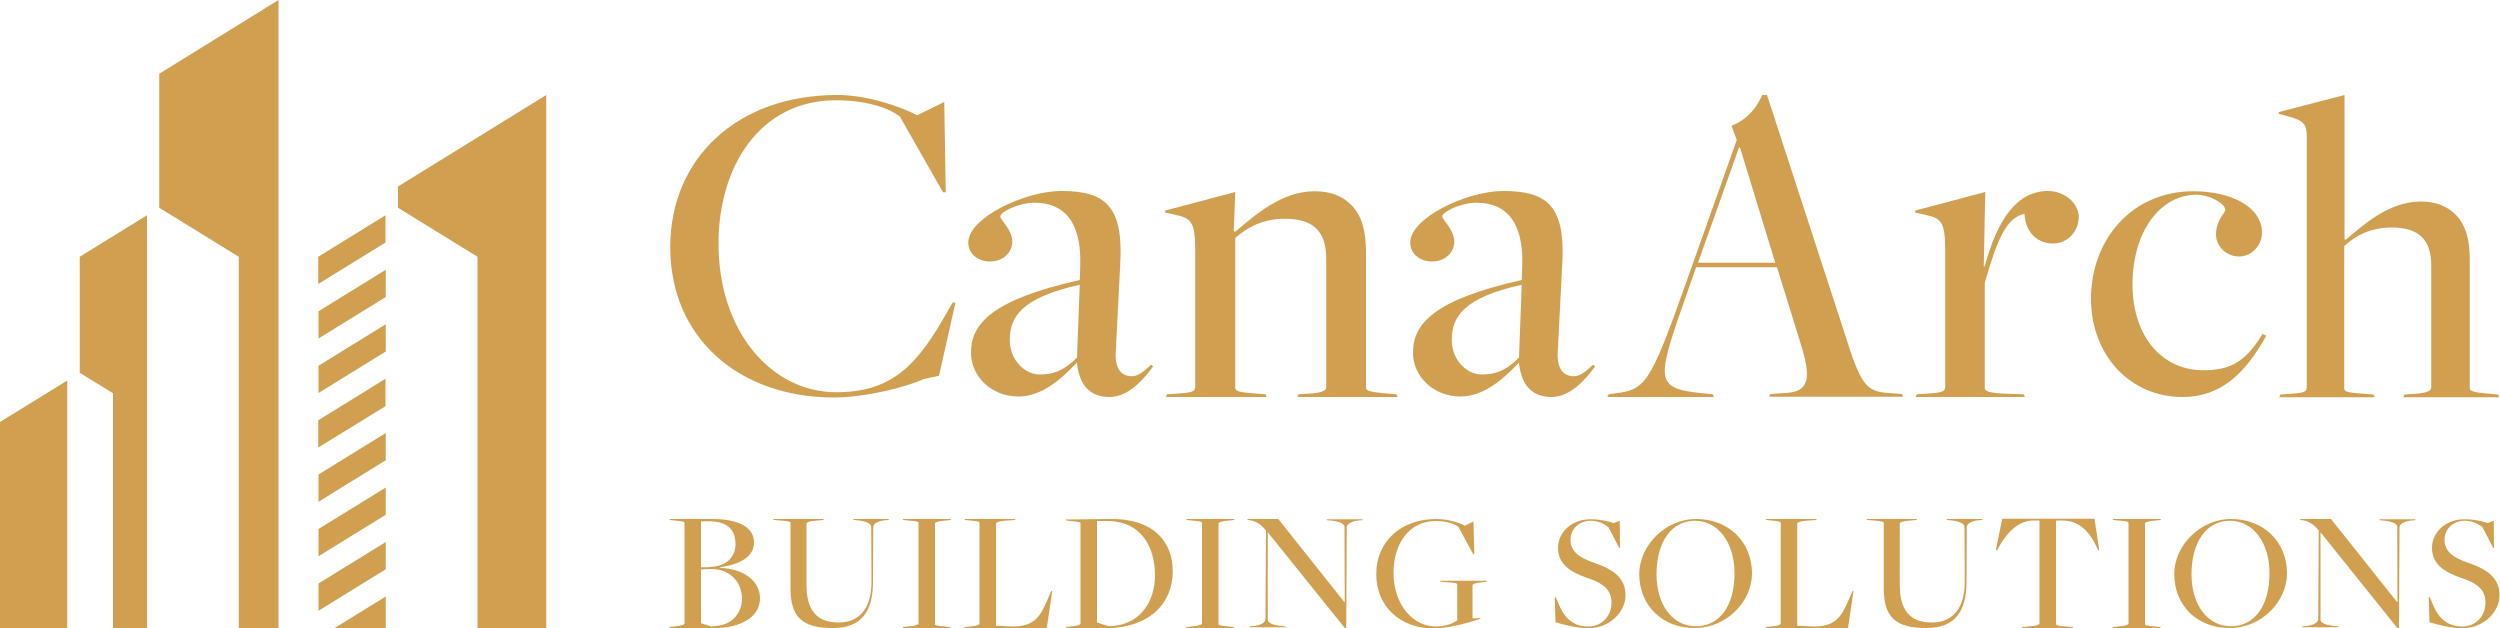 <svg xmlns="http://www.w3.org/2000/svg" xmlns:xlink="http://www.w3.org/1999/xlink" id="Layer_2" x="0px" y="0px" viewBox="0 0 1000 251.3" style="enable-background:new 0 0 1000 251.3;" xml:space="preserve"><style type="text/css">	.st0{fill-rule:evenodd;clip-rule:evenodd;fill:#D09F50;}	.st1{fill:#D09F50;}</style><g>	<g>		<g>			<g>				<path class="st0" d="M58.8,86.1l-26.9,16.6v46.4l13.3,8.2v93.9h13.6V86.1z M63.7,29.5L111.4,0v251.3H95.5V102.7L63.7,83.1V29.5z      M154.3,251.3h-20.6l20.6-12.7V251.3z M154.3,227.7l-26.9,16.6v-10.9l26.9-16.6V227.7z M154.3,205.9l-26.9,16.6v-10.9l26.9-16.6     V205.9z M154.3,184.1l-26.9,16.6v-10.9l26.9-16.6V184.1z M154.3,162.4L127.3,179v-10.9l26.9-16.6V162.4z M154.3,140.6     l-26.9,16.6v-10.9l26.9-16.6V140.6z M154.3,118.8l-26.9,16.6v-10.9l26.9-16.6V118.8z M127.3,102.7l26.9-16.6V97l-26.9,16.6     V102.7z M218.5,83.6V38c-56.9,35.1-27.7,17.1-59.3,36.6v8.5l31.8,19.6c0,49.5,0,99,0,148.5h27.5V83.6z M0,168.8l26.9-16.6v99.1     H0V168.8z"></path>			</g>		</g>		<g>			<g>				<path class="st1" d="M268.1,98.8c0-35.4,26.7-60.8,66.8-60.8c12.2,0,25.8,4.8,31.9,8.1l10.9-5.3l0.6,36.1h-1.1L360,46.7     c-4.8-3.9-14.4-6.6-25.6-6.6c-30.6,0-47,26.7-47,57.3c0,35.5,21.4,59.5,47.1,59.5c21.5,0,31.5-10.3,42-28l4.6-7.9h1.1l-6.6,29.3     l-6.1,1.3c-6.6,3.1-23,7.4-36.3,7.4C295.6,158.8,268.1,135.3,268.1,98.8z"></path>				<path class="st1" d="M430.8,145.2V145c-6.4,6.8-14.2,13.6-23.4,13.6c-10.7,0-19-7.9-19-17.5c0-11.6,8.3-21.2,43.5-29.1l0.2-5.7     c0.6-18.2-7-25.2-18.2-25.2c-6.6,0-13.8,3.7-13.8,5.5c0,1.3,4.8,5.2,4.8,10.1c0,4.1-3.5,7.9-8.8,7.9c-5.2,0-8.8-3.3-8.8-7.6     c0-9.8,22.5-20.6,37.2-20.6c17.5,0,24.9,5.9,23.6,29.1l-1.8,35.2c-0.4,6.4,2,9.8,6.4,9.8c2.9,0,5.3-2.4,7.7-4.6l0.9,0.6     c-3.1,4.2-9.4,12.3-17.5,12.3C435.9,158.8,431.7,154,430.8,145.2z M430.8,143l1.1-29.1c-23.6,5.2-28,13.1-28,22.1     c0,8.1,6.1,13.8,12,13.8C421,149.8,425.4,148.5,430.8,143z"></path>				<path class="st1" d="M466.8,157.7l3.4-0.2c5.9-0.4,7.9-0.6,7.9-2.8v-53.8c0-11.7-1.3-13.6-7.7-14.9L466,85l0.2-0.8l27.9-7.4     l-0.6,15.7l0.6,0.2c7.4-6.2,18.3-16.2,31.7-16.2c6,0,11.1,1.7,14.7,5.5c4.3,4.2,5.9,10.8,5.9,18.9v54c0,1.1,0,1.9,9.6,2.6     l2.5,0.2l0.6,1.1h-40.2l0.6-1.1l3.4-0.2c6.6-0.4,7.6-1.3,7.6-2.8v-51.2c0-11.1-5.3-16-16.6-16c-8.5,0-15.1,3.4-19.8,7.7v59.8     c0,1.5,1.1,1.9,9.3,2.5l2.8,0.2l0.4,1.1h-40.2L466.8,157.7z"></path>				<path class="st1" d="M607.6,145.2V145c-6.4,6.8-14.2,13.6-23.4,13.6c-10.7,0-19-7.9-19-17.5c0-11.6,8.3-21.2,43.5-29.1l0.2-5.7     c0.6-18.2-7-25.2-18.2-25.2c-6.6,0-13.8,3.7-13.8,5.5c0,1.3,4.8,5.2,4.8,10.1c0,4.1-3.5,7.9-8.8,7.9c-5.2,0-8.8-3.3-8.8-7.6     c0-9.8,22.5-20.6,37.2-20.6c17.5,0,24.9,5.9,23.6,29.1l-1.8,35.2c-0.4,6.4,2,9.8,6.4,9.8c2.9,0,5.3-2.4,7.7-4.6l0.9,0.6     c-3.1,4.2-9.4,12.3-17.5,12.3C612.8,158.8,608.5,154,607.6,145.2z M607.6,143l1.1-29.1c-23.6,5.2-28,13.1-28,22.1     c0,8.1,6.1,13.8,12,13.8C597.8,149.8,602.3,148.5,607.6,143z"></path>				<path class="st1" d="M678.4,107l-7.2,20.6c-8.3,24.6-8.1,28,9.8,29.7l4,0.4l0.6,1.1h-42.7l0.6-1.1l3-0.4     c11.5-1.5,13.6-3.8,27.6-43.3l20.6-58l-2.1-5.7c6-2.3,10-7,12.3-12.3h1.9l31.2,95.8c6.2,19.7,8.3,22.9,17.4,23.4l5.3,0.4     l0.6,1.1h-53.7l0.6-1.1l6-0.4c9.8-0.4,10.2-6.4,6.2-19.3l-9.6-31H678.4z M710.1,105.1L696,59h-0.4l-16.4,46.1H710.1z"></path>				<path class="st1" d="M766.8,157.7l3.4-0.2c5.9-0.4,7.9-0.6,7.9-2.8v-53.8c0-11.7-1.3-13.6-7.7-14.9L766,85l0.2-0.8l27.9-7.4     l-0.6,29.8h0.4c5.1-19.1,13-30.2,25.3-30.2c6.6,0,12.3,4.9,12.3,10.4c0,5.3-4,10.6-10.4,10.6c-5.3,0-10.9-3.6-11.3-11.9     c-7.2,1.5-10.9,10.2-15.9,27.6v41.9c0,1.5,1.3,2.3,9.6,2.5l5.9,0.2l0.6,1.1h-43.8L766.8,157.7z"></path>				<path class="st1" d="M836.4,119.5c0-23.4,16.1-43,41-43c14.6,0,27.4,6,27.4,16.6c0,5.1-4.2,9.5-9.1,9.5c-5.3,0-9.3-4.2-9.3-8.8     c0-6,3.7-8.4,3.7-9.9c0-2.4-6-6-11.7-6C864,78,853,92.8,853,113.7c0,21.4,12.3,34.4,28.2,34.4c10.4,0,16.8-2.9,23.8-14.5     l1.5,0.7c-8.6,15.5-18.5,24.5-33.5,24.5C851.8,158.8,836.4,141.8,836.4,119.5z"></path>				<path class="st1" d="M912.2,157.8l3.1-0.2c5.4-0.4,7.4-0.5,7.4-2.7V54.5c0-4.8-1.3-6.3-7.2-7.9l-4.1-1.1l0.2-0.7l26.2-6.8v57.6     l0.4,0.4c7-5.9,17.2-15.4,30.2-15.4c5.7,0,10.4,1.8,13.8,5.2c4.1,4.1,5.7,10.2,5.7,17.8v51.5c0,1.1,0,1.8,9,2.5l2.3,0.2l0.5,1.1     h-38.4l0.5-1.1l3.2-0.2c6.3-0.4,7.5-1.3,7.5-2.7v-48.8c0-10.4-5.2-15.1-15.8-15.1c-8.3,0-14.5,3.2-19,7.4v56.9     c0,1.4,1.1,1.8,9.2,2.3l2.5,0.2l0.5,1.1h-38.2L912.2,157.8z"></path>			</g>			<g>				<path class="st1" d="M267.9,250.8l2.5-0.3c2.4-0.2,3.4-0.7,3.4-1.1v-40.2c0-0.5-0.4-0.7-4.1-1L268,208l-0.2-0.4h16.8     c13.3,0,17,4.7,17,9.4c0,4.7-3.8,8.5-13.7,9.9v0.2c10.5,0.5,16.1,5.9,16.1,12.2c0,6.9-6.5,12-19.3,12h-17.1L267.9,250.8z      M283.5,226.8c7.1-0.1,10.7-4,10.7-9.1c0-6.1-3.4-9.2-10.9-9.2h-2.9v18.4H283.5z M285.8,250.4c7.2-0.2,11-5.5,11-10.8     c0-6.8-4.9-12-12.1-12c-1.7,0-3.1,0.1-4.3,0.2v21.5l4.1,1.3C284.6,250.6,286.5,250.4,285.8,250.4z"></path>				<path class="st1" d="M316.2,235.3v-26.1c0-0.5-0.4-0.7-4-1l-2.7-0.2l-0.2-0.4h20.2l-0.2,0.4l-3.4,0.3c-2.4,0.2-3.3,0.7-3.3,1.1     v24.4c0,10.4,4.1,15.2,12.9,15.2c8,0,13.1-5.4,13.1-16.2l-0.1-22c0-1.2-1.6-2.3-5.7-2.7l-1.3-0.1l-0.2-0.4h14.3l-0.2,0.4     l-1.4,0.1c-2.9,0.3-4.7,1.4-4.7,2.8l-0.1,22.1c-0.1,11.1-4.2,18.2-16,18.2C320.9,251.3,316.2,246.8,316.2,235.3z"></path>				<path class="st1" d="M361.2,250.8l2.8-0.3c2.4-0.2,3.4-0.7,3.4-1.1v-40.2c0-0.5-0.4-0.7-4.1-1l-2-0.2l-0.2-0.4h19.3l-0.2,0.4     l-2.8,0.3c-2.4,0.2-3.4,0.7-3.4,1.1v40.2c0,0.5,0.4,0.7,4.1,1l2,0.2l0.2,0.4H361L361.2,250.8z"></path>				<path class="st1" d="M385.9,250.8l2.8-0.3c2.4-0.2,3.1-0.7,3.1-1.1v-40.2c0-0.5-0.1-0.7-3.8-1l-2-0.2l-0.2-0.4h20.4l-0.2,0.4     l-4.2,0.3c-2.4,0.2-3.4,0.7-3.4,1.1v40.9l6.8,0.3c9.8,0,11.5-5.4,14.9-13.3l0.4-0.9h0.4l-2.2,14.9h-33L385.9,250.8z"></path>				<path class="st1" d="M426.4,250.8l2.5-0.3c2.4-0.2,3.3-0.7,3.3-1.1v-40c0-0.5-0.4-0.7-4-1l-1.7-0.2l-0.2-0.4l17.6-0.2     c17.2-0.3,25.2,8.8,25.2,21c0,12.4-9,22.7-27.2,22.7h-15.6L426.4,250.8z M462,230.2c0-11.3-5.4-21.8-19.2-21.8h-4V249l4.7,1.5     C456,250.3,462,240.6,462,230.2z"></path>				<path class="st1" d="M474.6,250.8l2.8-0.3c2.4-0.2,3.4-0.7,3.4-1.1v-40.2c0-0.5-0.4-0.7-4.1-1l-2-0.2l-0.2-0.4h19.3l-0.2,0.4     l-2.8,0.3c-2.4,0.2-3.4,0.7-3.4,1.1v40.2c0,0.5,0.4,0.7,4.1,1l2,0.2l0.2,0.4h-19.3L474.6,250.8z"></path>				<path class="st1" d="M507.1,212.9L507.1,212.9v34.9c0,1.2,1.5,2.2,5.7,2.6l1.3,0.1l0.2,0.4h-14.5l0.2-0.4l1.4-0.1     c3-0.3,4.8-1.4,4.8-2.8l0.2-35.4c-1-1.1-2.7-3.5-6.4-4.1l-0.9-0.1l-0.2-0.4h12.4l26.5,33.3l0.1-0.1l-0.1-30     c0-1.2-1.5-2.2-5.7-2.6l-1.3-0.1l-0.2-0.4h14.5l-0.2,0.4l-1.4,0.1c-3,0.3-4.8,1.4-4.8,2.8l-0.2,40.3H538L507.1,212.9z"></path>				<path class="st1" d="M550.5,229.6c0-12.8,9.6-22,24.1-22c4.5,0,9.3,1.5,11.3,2.7l3.5-1.7l0.3,13.1h-0.4l-5.9-10.9     c-1.7-1.4-5.1-2.4-9.1-2.4c-11.1,0-16.9,9.7-16.9,20.7c0,12.9,7.9,21.5,16.9,21.5c3.7,0,6.8-1.1,8.6-2.5v-14.3     c0-0.5-0.6-0.7-4.1-0.9l-2.6-0.2l-0.2-0.4h18.8l-0.2,0.4l-2.4,0.3c-2.3,0.2-3.2,0.7-3.2,1.1v13.3l3.1-0.2l0.1,0.3     c-5,1.7-13.3,3.9-18.7,3.9C560.2,251.3,550.5,242.8,550.5,229.6z"></path>				<g>					<path class="st1" d="M622.2,248.9l-0.3-10h0.4l1.7,3.9c2.5,5.5,6.4,7.8,11.2,7.8c5.5,0,9.4-4.1,9.4-9.6c0-5.2-3.5-7.8-9.6-9.8      c-6.8-2.3-11.8-5.5-11.8-12.1c0-5.5,4.7-11.4,13.1-11.4c3.5,0,6.6,0.7,9.2,1.5l2.4-0.9l0.1,10.9h-0.3l-4.3-8.3      c-1.9-1.5-4.1-2.6-7.2-2.6c-4.5,0-8,3.3-8,7.6c0,5,4,7.3,9.4,9.2c8,2.7,12.6,6.2,12.6,13.1c0,6.2-5.9,13.1-15.1,13.1      C631.5,251.3,626.1,250.1,622.2,248.9z"></path>					<path class="st1" d="M655.7,229.6c0-11.1,10.1-22,22.8-22c12.7,0,22.3,8.9,22.3,21.8c0,11.1-10.1,21.8-22.9,21.8      C665.2,251.3,655.7,242.4,655.7,229.6z M693.8,229.2c0-12.2-6.6-20.9-15.8-20.9c-9.3,0-15.4,8.3-15.4,21.4      c0,12.3,6.5,20.8,15.7,20.8C687.9,250.5,693.8,242.4,693.8,229.2z"></path>					<path class="st1" d="M706.4,250.8l2.8-0.3c2.4-0.2,3.1-0.7,3.1-1.1v-40.2c0-0.5-0.1-0.7-3.8-1l-2-0.2l-0.2-0.4h20.4l-0.2,0.4      l-4.2,0.3c-2.4,0.2-3.4,0.7-3.4,1.1v40.9l6.8,0.3c9.8,0,11.5-5.4,14.9-13.3l0.4-0.9h0.4l-2.2,14.9h-33L706.4,250.8z"></path>					<path class="st1" d="M753.5,235.3v-26.1c0-0.5-0.4-0.7-4-1l-2.7-0.2l-0.2-0.4h20.2l-0.2,0.4l-3.4,0.3c-2.4,0.2-3.3,0.7-3.3,1.1      v24.4c0,10.4,4.1,15.2,12.9,15.2c8,0,13.1-5.4,13.1-16.2l-0.1-22c0-1.2-1.6-2.3-5.7-2.7l-1.3-0.1l-0.2-0.4H793l-0.2,0.4      l-1.4,0.1c-2.9,0.3-4.7,1.4-4.7,2.8l-0.1,22.1c-0.1,11.1-4.2,18.2-16,18.2C758.2,251.3,753.5,246.8,753.5,235.3z"></path>					<path class="st1" d="M808.9,250.8l3.5-0.3c2.4-0.2,3.4-0.7,3.4-1.1v-41.2h-3c-6.4,0.4-10.8,6-13.5,11.1l-0.5,0.8h-0.5l2.6-12.6      h36.9l1.9,12.6h-0.4l-0.4-0.8c-3.1-6.8-7.2-10.8-13.4-11.1h-3.1v41.4c0,0.5,0.4,0.7,4.1,1l2.7,0.2l0.2,0.4h-20.7L808.9,250.8z"></path>					<path class="st1" d="M845.2,250.8l2.8-0.3c2.4-0.2,3.4-0.7,3.4-1.1v-40.2c0-0.5-0.4-0.7-4.1-1l-2-0.2l-0.2-0.4h19.3l-0.2,0.4      l-2.8,0.3c-2.4,0.2-3.4,0.7-3.4,1.1v40.2c0,0.5,0.4,0.7,4.1,1l2,0.2l0.2,0.4H845L845.2,250.8z"></path>					<path class="st1" d="M869.7,229.6c0-11.1,10.1-22,22.8-22c12.7,0,22.3,8.9,22.3,21.8c0,11.1-10.1,21.8-22.9,21.8      C879.1,251.3,869.7,242.4,869.7,229.6z M907.8,229.2c0-12.2-6.6-20.9-15.8-20.9c-9.3,0-15.4,8.3-15.4,21.4      c0,12.3,6.5,20.8,15.7,20.8C901.8,250.5,907.8,242.4,907.8,229.2z"></path>					<path class="st1" d="M928.2,212.9L928.2,212.9v34.9c0,1.2,1.5,2.2,5.7,2.6l1.3,0.1l0.2,0.4h-14.5l0.2-0.4l1.4-0.1      c3-0.3,4.8-1.4,4.8-2.8l0.2-35.4c-1-1.1-2.7-3.5-6.4-4.1l-0.9-0.1l-0.2-0.4h12.4l26.5,33.3l0.1-0.1l-0.1-30      c0-1.2-1.5-2.2-5.7-2.6l-1.3-0.1l-0.2-0.4h14.5l-0.2,0.4l-1.4,0.1c-3,0.3-4.8,1.4-4.8,2.8l-0.2,40.3H959L928.2,212.9z"></path>					<path class="st1" d="M971.8,248.9l-0.3-10h0.4l1.7,3.9c2.5,5.5,6.4,7.8,11.2,7.8c5.5,0,9.4-4.1,9.4-9.6c0-5.2-3.5-7.8-9.6-9.8      c-6.8-2.3-11.8-5.5-11.8-12.1c0-5.5,4.7-11.4,13.1-11.4c3.5,0,6.6,0.7,9.2,1.5l2.4-0.9l0.1,10.9h-0.3l-4.3-8.3      c-1.9-1.5-4.1-2.6-7.2-2.6c-4.5,0-8,3.3-8,7.6c0,5,4,7.3,9.4,9.2c8,2.7,12.6,6.2,12.6,13.1c0,6.2-5.9,13.1-15.1,13.1      C981.1,251.3,975.7,250.1,971.8,248.9z"></path>				</g>			</g>		</g>	</g></g></svg>